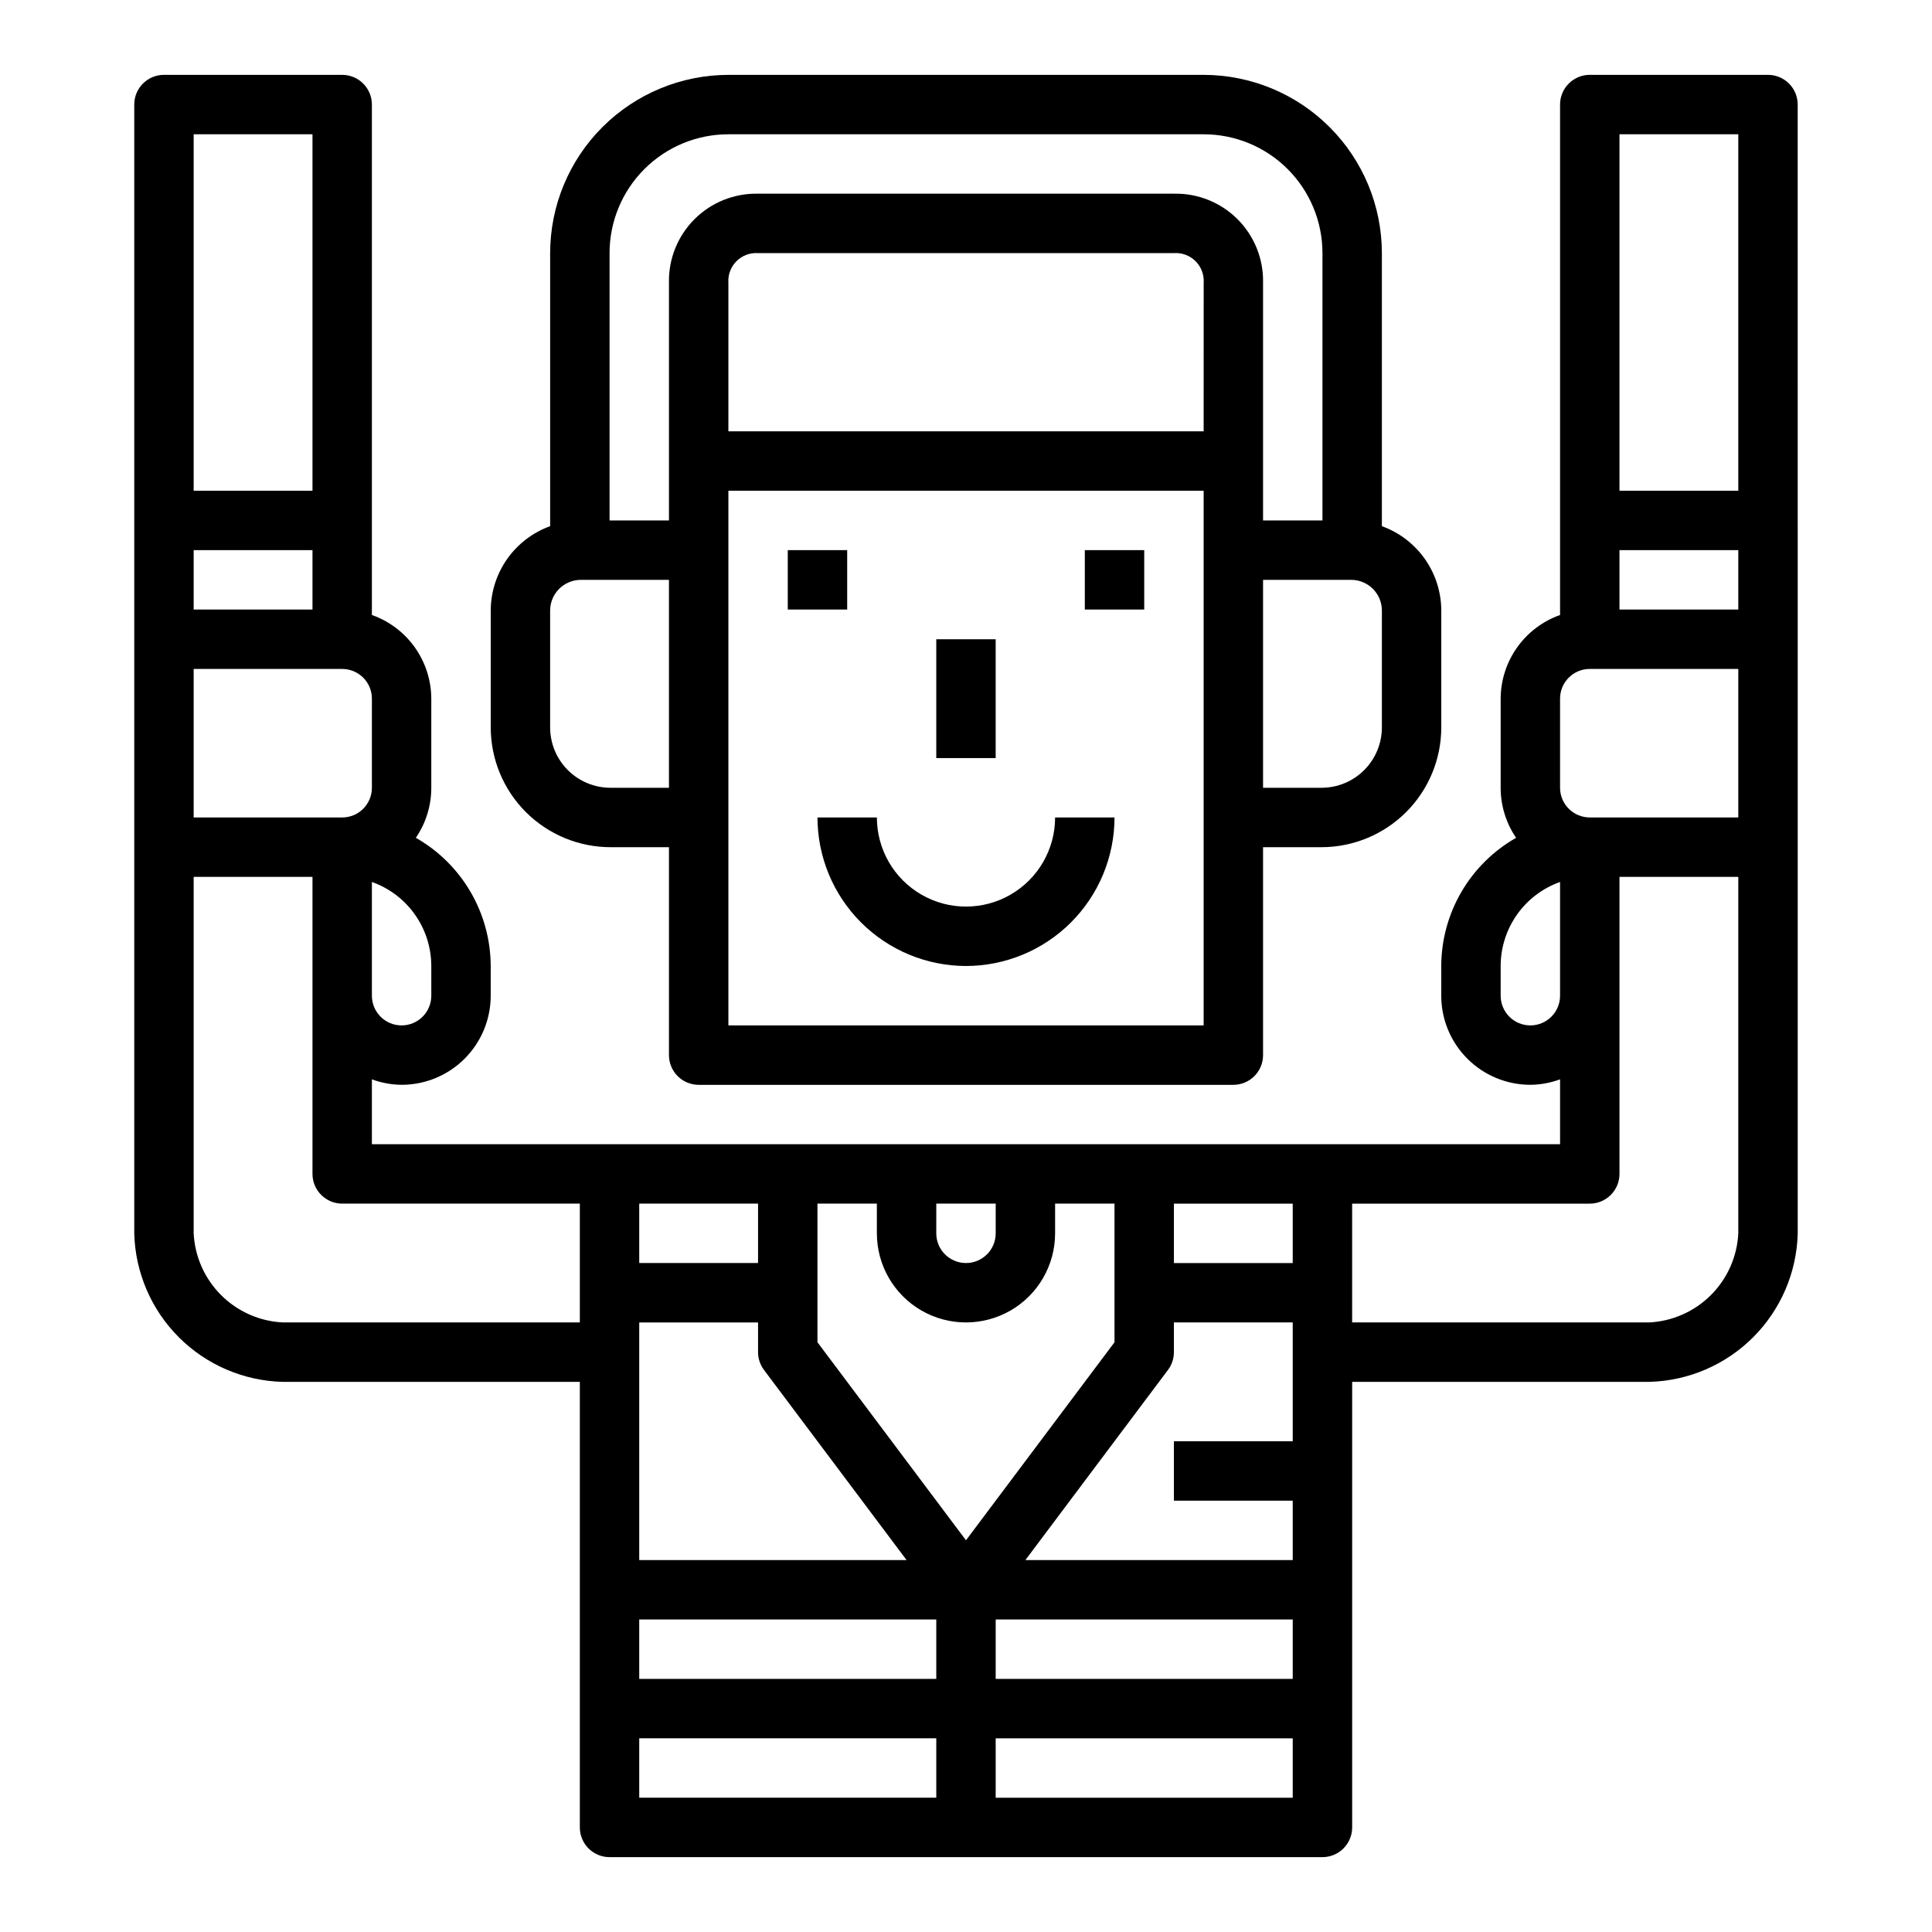 <?xml version="1.0" encoding="UTF-8"?>
<!-- The Best Svg Icon site in the world: iconSvg.co, Visit us! https://iconsvg.co -->
<svg fill="#000000" width="800px" height="800px" version="1.1" viewBox="144 144 512 512" xmlns="http://www.w3.org/2000/svg">
 <g>
  <path d="m431.49 289.79h15.742v15.742h-15.742z"/>
  <path d="m352.77 289.79h15.742v15.742h-15.742z"/>
  <path d="m392.12 313.41h15.742v31.488h-15.742z"/>
  <path d="m400 400c10.434-0.016 20.438-4.164 27.816-11.543 7.379-7.379 11.531-17.383 11.543-27.82h-15.746c0 8.438-4.5 16.234-11.809 20.453-7.305 4.219-16.309 4.219-23.613 0-7.309-4.219-11.809-12.016-11.809-20.453h-15.746c0.016 10.438 4.164 20.441 11.543 27.82 7.379 7.379 17.383 11.527 27.82 11.543z"/>
  <path d="m462.98 163.84h-125.95c-12.523 0.016-24.531 4.996-33.387 13.852-8.855 8.852-13.836 20.859-13.848 33.383v72.367c-4.598 1.66-8.578 4.699-11.395 8.695-2.816 4-4.336 8.77-4.348 13.66v30.984c0.008 8.414 3.356 16.48 9.305 22.426 5.949 5.949 14.016 9.297 22.426 9.309h15.5v55.105-0.004c0 2.09 0.832 4.09 2.305 5.566 1.477 1.477 3.481 2.309 5.566 2.309h141.7c2.086 0 4.09-0.832 5.566-2.309 1.477-1.477 2.305-3.477 2.305-5.566v-55.102h15.5c8.414-0.012 16.477-3.359 22.426-9.309 5.949-5.945 9.297-14.012 9.305-22.426v-30.984c-0.012-4.891-1.531-9.66-4.348-13.66-2.816-3.996-6.793-7.035-11.395-8.695v-72.367c-0.012-12.523-4.992-24.531-13.848-33.383-8.855-8.855-20.863-13.836-33.383-13.852zm-141.7 188.93h-15.5c-4.238-0.004-8.301-1.688-11.301-4.688-2.996-2.996-4.684-7.062-4.688-11.301v-30.984c0.012-4.488 3.648-8.125 8.141-8.129h23.348zm141.7 62.977h-125.95v-141.7h125.95zm0-157.44h-125.95v-39.359c-0.148-2.129 0.637-4.219 2.144-5.727 1.508-1.508 3.598-2.289 5.727-2.144h110.21c2.129-0.145 4.219 0.637 5.727 2.144 1.512 1.508 2.293 3.598 2.148 5.727zm-7.871-62.977h-110.21c-6.305-0.141-12.395 2.305-16.855 6.762-4.461 4.461-6.902 10.551-6.762 16.855v62.977h-15.742v-70.848c0-8.352 3.316-16.359 9.223-22.266 5.902-5.906 13.914-9.223 22.266-9.223h125.95c8.348 0 16.359 3.316 22.262 9.223 5.906 5.906 9.223 13.914 9.223 22.266v70.848h-15.742v-62.977c0.141-6.305-2.301-12.395-6.762-16.855-4.461-4.457-10.547-6.902-16.855-6.762zm55.105 141.45c-0.004 4.238-1.691 8.305-4.688 11.301-2.996 3-7.062 4.684-11.301 4.688h-15.5v-55.102h23.348c4.492 0.004 8.133 3.641 8.141 8.129z"/>
  <path d="m620.41 171.71c0-2.09-0.828-4.09-2.305-5.566-1.477-1.477-3.477-2.309-5.566-2.309h-47.23c-4.348 0-7.875 3.527-7.875 7.875v135.27c-4.586 1.621-8.562 4.621-11.379 8.59-2.82 3.969-4.344 8.711-4.363 13.574v23.617c-0.004 4.734 1.422 9.359 4.094 13.266-6.004 3.414-11 8.352-14.484 14.316-3.484 5.965-5.332 12.742-5.356 19.652v7.871c0 6.262 2.488 12.27 6.918 16.699 4.43 4.43 10.438 6.918 16.699 6.918 2.688-0.027 5.352-0.52 7.871-1.449v17.191h-314.88v-17.191c2.519 0.93 5.184 1.422 7.871 1.449 6.266 0 12.27-2.488 16.699-6.918 4.43-4.43 6.918-10.438 6.918-16.699v-7.871c-0.023-6.91-1.871-13.688-5.356-19.652-3.481-5.965-8.477-10.902-14.484-14.316 2.672-3.906 4.098-8.531 4.094-13.266v-23.617c-0.02-4.863-1.543-9.605-4.359-13.574-2.82-3.969-6.793-6.969-11.383-8.59v-135.27c0-2.09-0.828-4.09-2.305-5.566-1.477-1.477-3.481-2.309-5.566-2.309h-47.234c-4.348 0-7.871 3.527-7.871 7.875v299.14c0.262 10.355 4.492 20.215 11.816 27.543 7.328 7.324 17.188 11.555 27.543 11.816h78.723v118.08c0 2.086 0.828 4.09 2.305 5.566 1.477 1.473 3.477 2.305 5.566 2.305h188.93c2.09 0 4.094-0.832 5.566-2.305 1.477-1.477 2.309-3.481 2.309-5.566v-118.08h78.719c10.355-0.262 20.219-4.492 27.543-11.816 7.324-7.328 11.555-17.188 11.816-27.543zm-362.11 228.29v7.871c0 4.348-3.523 7.871-7.871 7.871-4.348 0-7.871-3.523-7.871-7.871v-30.141c4.602 1.633 8.582 4.648 11.402 8.637 2.82 3.988 4.336 8.75 4.34 13.633zm-62.977-220.42h31.488v94.465h-31.488zm0 110.21h31.488v15.742l-31.488 0.004zm0 31.488h39.363c2.086 0 4.09 0.832 5.566 2.305 1.477 1.477 2.305 3.481 2.305 5.566v23.617c0 2.09-0.828 4.09-2.305 5.566-1.477 1.477-3.481 2.305-5.566 2.305h-39.363zm102.34 173.18h-78.723c-6.164-0.305-11.996-2.891-16.359-7.254s-6.949-10.195-7.258-16.359v-94.465h31.488v78.719c0 2.09 0.832 4.09 2.309 5.566 1.477 1.477 3.477 2.309 5.566 2.309h62.977zm94.465-31.488h15.742v7.875c0 4.348-3.523 7.871-7.871 7.871s-7.875-3.523-7.875-7.871zm-78.723 0.004h31.488v15.742h-31.488zm0 31.488h31.488v7.871c0 1.703 0.551 3.359 1.574 4.723l37.785 50.379h-70.848zm78.719 125.95h-78.719v-15.742h78.719zm0-31.488h-78.719v-15.742h78.719zm-31.488-89.211v-36.738h15.742v7.871h0.004c0 8.438 4.5 16.234 11.809 20.453 7.305 4.215 16.309 4.215 23.613 0 7.309-4.219 11.809-12.016 11.809-20.453v-7.871h15.742v36.738l-39.359 52.477zm125.95 120.7h-78.719v-15.742h78.719zm0-31.488h-78.719v-15.742h78.719zm0-62.977h-31.488v15.742h31.488v15.742l-70.848 0.004 37.785-50.383v0.004c1.023-1.363 1.574-3.019 1.574-4.723v-7.875h31.488zm0-47.23h-31.488v-15.742h31.488zm62.977-62.977c-4.348 0-7.871-3.523-7.871-7.871v-7.871c0.004-4.883 1.523-9.645 4.34-13.633 2.82-3.988 6.801-7.004 11.402-8.637v30.141c0 2.086-0.828 4.09-2.305 5.566-1.477 1.477-3.477 2.305-5.566 2.305zm55.105 55.105c-0.305 6.164-2.891 11.996-7.258 16.359-4.363 4.363-10.195 6.949-16.359 7.254h-78.719v-31.484h62.977c2.086 0 4.09-0.832 5.566-2.309 1.477-1.477 2.305-3.477 2.305-5.566v-78.719h31.488zm0-110.21-39.359-0.004c-4.348 0-7.875-3.523-7.875-7.871v-23.617c0-4.348 3.527-7.871 7.875-7.871h39.359zm0-55.105h-31.488v-15.746h31.488zm0-31.488h-31.488v-94.465h31.488z"/>
 </g>
</svg>